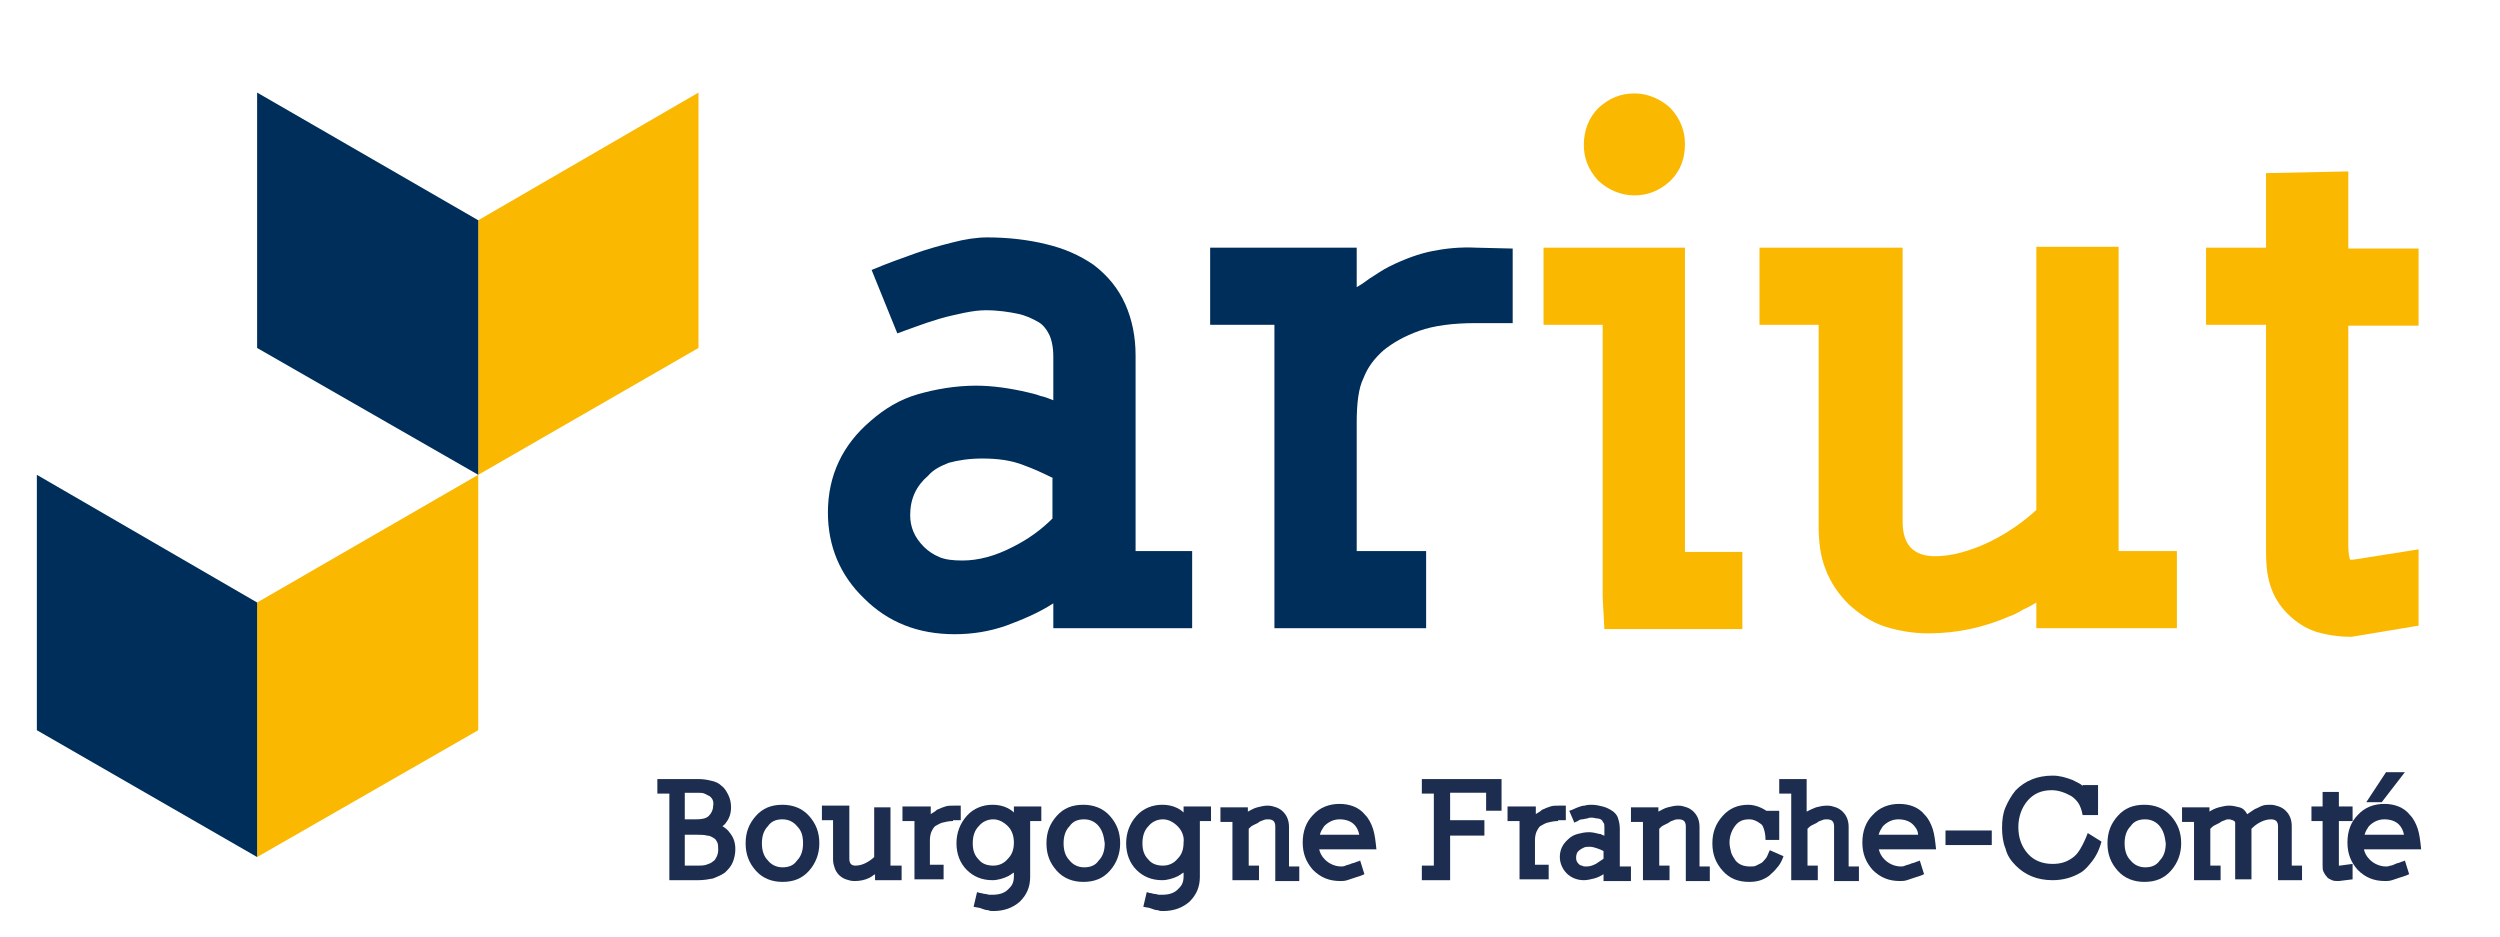 <?xml version="1.0" encoding="utf-8"?>
<!-- Generator: Adobe Illustrator 25.0.0, SVG Export Plug-In . SVG Version: 6.00 Build 0)  -->
<svg version="1.1" id="Calque_1" xmlns="http://www.w3.org/2000/svg" xmlns:xlink="http://www.w3.org/1999/xlink" x="0px" y="0px"
	 viewBox="0 0 291.7 109.3" style="enable-background:new 0 0 291.7 109.3;" xml:space="preserve">
<style type="text/css">
	.st0{fill:#FBB800;}
	.st1{fill:#002E5A;}
	.st2{fill:#1D2D50;}
</style>
<g>
	<polygon class="st0" points="55.8,25.7 55.8,55.4 81.5,40.6 81.5,10.8 	"/>
	<polygon class="st0" points="30,70.3 30,100 55.8,85.2 55.8,55.4 	"/>
	<polygon class="st1" points="4.3,55.4 4.3,85.2 30,100 30,70.3 	"/>
	<polygon class="st1" points="30,10.8 30,40.6 55.8,55.4 55.8,25.7 	"/>
</g>
<g>
	<path class="st1" d="M122.9,73.4v-3c-1.7,1.1-3.6,1.9-5.5,2.6c-2,0.7-4,1-6,1c-4.3,0-7.8-1.4-10.6-4.2c-2.8-2.7-4.2-6.1-4.2-10
		c0-4.3,1.7-7.9,5-10.7c1.6-1.4,3.4-2.5,5.5-3.1c2.1-0.6,4.4-1,6.8-1c1.9,0,4,0.3,6.1,0.8c0.4,0.1,0.9,0.2,1.4,0.4
		c0.5,0.1,1,0.3,1.5,0.5v-5.1c0-1.1-0.2-2-0.5-2.6c-0.3-0.6-0.7-1.1-1.2-1.4c-0.7-0.4-1.5-0.8-2.5-1c-1-0.2-2.2-0.4-3.7-0.4
		c-0.7,0-1.5,0.1-2.5,0.3c-0.9,0.2-1.9,0.4-2.9,0.7c-1,0.3-1.9,0.6-2.7,0.9c-0.9,0.3-1.6,0.6-2.2,0.8l-3-7.4c1.9-0.8,3.6-1.4,5-1.9
		c1.4-0.5,2.8-0.9,4.4-1.3c1.5-0.4,2.9-0.6,4.1-0.6c2.5,0,4.9,0.3,6.9,0.8c2.1,0.5,3.9,1.3,5.5,2.4c1.7,1.3,2.9,2.8,3.7,4.6
		c0.8,1.8,1.2,3.8,1.2,6v22.8h6.6v9H122.9z M122.9,55.8c-1.2-0.6-2.3-1.1-3.4-1.5c-1.5-0.6-3.1-0.8-4.9-0.8c-1.5,0-2.8,0.2-3.9,0.5
		c-1,0.4-1.8,0.8-2.4,1.5c-1.4,1.2-2.1,2.7-2.1,4.6c0,1.4,0.5,2.6,1.6,3.7c0.5,0.5,1.1,0.9,1.8,1.2c0.7,0.3,1.6,0.4,2.7,0.4
		c1.8,0,3.8-0.5,5.9-1.6c1.8-0.9,3.3-2,4.6-3.3V55.8z"/>
	<path class="st1" d="M172.2,37.7c-2.7,0-4.9,0.3-6.6,0.9c-1.7,0.6-3.1,1.4-4.2,2.3c-1,0.9-1.8,1.9-2.3,3.2c-0.6,1.2-0.8,3-0.8,5.3
		v14.9h8.1v9h-17.7V67V37.9h-7.5v-9h17.1v4.6c0.2-0.1,0.7-0.4,1.5-1c0.8-0.5,1.5-1,2.3-1.4c1.8-0.9,3.5-1.5,5-1.8
		c1.5-0.3,3.2-0.5,5.2-0.4l4.2,0.1v8.7H172.2z"/>
	<path class="st0" d="M187.2,73.4l-0.2-3.7V37.9h-6.9v-9h16.5v35.5h6.7v9H187.2z M194.9,21.1c-1.3,1.2-2.7,1.7-4.2,1.7
		c-1.5,0-3-0.6-4.2-1.7c-1.2-1.3-1.7-2.7-1.7-4.2c0-1.7,0.6-3.2,1.7-4.3c1.3-1.2,2.7-1.7,4.2-1.7c1.5,0,3,0.6,4.2,1.7
		c1.2,1.3,1.7,2.7,1.7,4.2C196.6,18.5,196.1,19.9,194.9,21.1z"/>
	<path class="st0" d="M237.6,73.4v-3.1c-0.5,0.3-1,0.6-1.5,0.8c-0.5,0.3-1,0.6-1.6,0.8c-3,1.3-6.1,2-9.5,2c-1.8,0-3.5-0.3-5.1-0.8
		c-1.5-0.5-2.9-1.4-4.2-2.6c-1.2-1.2-2.1-2.5-2.7-4.1c-0.6-1.5-0.8-3.2-0.8-5V37.9h-6.9v-9H222v32c0,2.7,1.3,4,3.8,4
		c1.9,0,4.1-0.6,6.4-1.7c2.2-1.1,4-2.4,5.4-3.7V35.2v-6.4h9.6v35.5h6.8v9H237.6z"/>
	<path class="st0" d="M274.4,74.3c-1.5,0-2.9-0.2-4.2-0.6c-1.2-0.4-2.3-1.1-3.3-2.1c-0.9-0.9-1.6-2-2-3.3c-0.4-1.2-0.5-2.6-0.5-4
		V37.9h-7v-9h7v-8.7l9.6-0.2v9h8.2v9h-8.2v25.6c0,0.9,0.1,1.4,0.2,1.7h0.4l7.6-1.2V73L274.4,74.3z"/>
</g>
<g>
	<path class="st2" d="M85.5,100.6c-0.2,0.5-0.5,0.8-0.9,1.2c-0.4,0.3-0.9,0.5-1.4,0.7c-0.5,0.1-1.1,0.2-1.7,0.2l-3.4,0v-1.2v-8.9
		h-1.4v-1.7h4.8c0.6,0,1.1,0.1,1.5,0.2c0.5,0.1,0.9,0.3,1.2,0.6c0.4,0.3,0.6,0.7,0.8,1.1c0.2,0.4,0.3,0.9,0.3,1.4
		c0,0.7-0.2,1.3-0.6,1.8c-0.1,0.2-0.3,0.3-0.4,0.4c0.3,0.2,0.6,0.4,0.8,0.7c0.5,0.6,0.7,1.2,0.7,2C85.8,99.6,85.7,100.1,85.5,100.6z
		 M82.8,92.9c-0.2-0.1-0.4-0.2-0.6-0.3c-0.2-0.1-0.5-0.1-0.8-0.1h-1.5v3.1h1.3c0.7,0,1.2-0.1,1.5-0.4c0.3-0.3,0.5-0.7,0.5-1.1
		C83.3,93.6,83.2,93.2,82.8,92.9z M83.7,98.3c-0.1-0.2-0.2-0.4-0.4-0.5c-0.2-0.1-0.4-0.3-0.8-0.3c-0.3-0.1-0.7-0.1-1.1-0.1h-1.5v3.6
		h1.4c0.4,0,0.8,0,1.1-0.1s0.6-0.2,0.8-0.4c0.2-0.1,0.3-0.3,0.4-0.5c0.1-0.2,0.2-0.5,0.2-0.8S83.8,98.5,83.7,98.3z"/>
	<path class="st2" d="M94.4,101.6c-0.8,0.9-1.8,1.3-3.1,1.3c-1.2,0-2.3-0.4-3.1-1.3c-0.8-0.9-1.2-1.9-1.2-3.2c0-1.3,0.4-2.3,1.2-3.2
		c0.8-0.9,1.8-1.3,3.1-1.3c1.2,0,2.3,0.4,3.1,1.3c0.8,0.9,1.2,1.9,1.2,3.2C95.6,99.6,95.2,100.7,94.4,101.6z M93,96.4
		c-0.4-0.5-1-0.8-1.7-0.8s-1.3,0.2-1.7,0.8c-0.5,0.5-0.7,1.2-0.7,2c0,0.8,0.2,1.5,0.7,2c0.4,0.5,1,0.8,1.7,0.8s1.3-0.2,1.7-0.8
		c0.5-0.5,0.7-1.2,0.7-2C93.7,97.5,93.5,96.9,93,96.4z"/>
	<path class="st2" d="M102.1,102.6v-0.6c-0.1,0.1-0.2,0.1-0.3,0.2c-0.1,0.1-0.2,0.1-0.3,0.2c-0.6,0.3-1.2,0.4-1.8,0.4
		c-0.4,0-0.7-0.1-1-0.2c-0.3-0.1-0.6-0.3-0.8-0.5c-0.2-0.2-0.4-0.5-0.5-0.8c-0.1-0.3-0.2-0.6-0.2-1v-4.6h-1.3v-1.7h3.2v6.2
		c0,0.5,0.2,0.8,0.7,0.8c0.4,0,0.8-0.1,1.2-0.3c0.4-0.2,0.8-0.5,1-0.7v-4.6v-1.2h1.9v6.8h1.3v1.7H102.1z"/>
	<path class="st2" d="M111.2,95.8c-0.5,0-0.9,0.1-1.3,0.2c-0.3,0.1-0.6,0.3-0.8,0.4c-0.2,0.2-0.3,0.4-0.4,0.6
		c-0.1,0.2-0.2,0.6-0.2,1v2.9h1.6v1.7h-3.4v-1.2v-5.6h-1.4v-1.7h3.3V95c0,0,0.1-0.1,0.3-0.2s0.3-0.2,0.4-0.3c0.4-0.2,0.7-0.3,1-0.4
		c0.3-0.1,0.6-0.1,1-0.1l0.8,0v1.7H111.2z"/>
	<path class="st2" d="M120.2,95.8v6.5c0,1.2-0.4,2.1-1.2,2.9c-0.8,0.7-1.8,1.1-3.1,1.1c-0.2,0-0.4,0-0.6-0.1c-0.3,0-0.5-0.1-0.8-0.2
		c-0.2-0.1-0.5-0.1-0.9-0.2l0.4-1.7c0.1,0,0.3,0.1,0.4,0.1c0.2,0,0.3,0.1,0.5,0.1c0.2,0,0.4,0.1,0.5,0.1c0.2,0,0.3,0,0.4,0
		c0.8,0,1.4-0.2,1.8-0.6c0.2-0.2,0.4-0.4,0.5-0.6c0.1-0.2,0.2-0.5,0.2-0.9v-0.5c-0.1,0.1-0.2,0.1-0.3,0.2c-0.1,0.1-0.2,0.1-0.3,0.2
		c-0.6,0.3-1.3,0.5-1.9,0.5c-1.2,0-2.2-0.4-3-1.2c-0.8-0.8-1.2-1.9-1.2-3.1c0-1.2,0.4-2.3,1.2-3.2c0.8-0.9,1.9-1.3,3-1.3
		c0.6,0,1.2,0.1,1.8,0.4c0.2,0.1,0.5,0.3,0.7,0.5v-0.7h3.2v1.7H120.2z M117.6,96.4c-0.5-0.5-1.1-0.8-1.7-0.8c-0.7,0-1.3,0.3-1.7,0.8
		c-0.5,0.5-0.7,1.2-0.7,2c0,0.8,0.2,1.4,0.7,1.9c0.4,0.5,1,0.7,1.7,0.7c0.7,0,1.3-0.3,1.7-0.8c0.5-0.5,0.7-1.1,0.7-1.9
		C118.3,97.6,118.1,96.9,117.6,96.4z"/>
	<path class="st2" d="M129.5,101.6c-0.8,0.9-1.8,1.3-3.1,1.3c-1.2,0-2.3-0.4-3.1-1.3c-0.8-0.9-1.2-1.9-1.2-3.2
		c0-1.3,0.4-2.3,1.2-3.2c0.8-0.9,1.8-1.3,3.1-1.3c1.2,0,2.3,0.4,3.1,1.3c0.8,0.9,1.2,1.9,1.2,3.2
		C130.7,99.6,130.3,100.7,129.5,101.6z M128.2,96.4c-0.4-0.5-1-0.8-1.7-0.8s-1.3,0.2-1.7,0.8c-0.5,0.5-0.7,1.2-0.7,2
		c0,0.8,0.2,1.5,0.7,2c0.4,0.5,1,0.8,1.7,0.8s1.3-0.2,1.7-0.8c0.5-0.5,0.7-1.2,0.7-2C128.8,97.5,128.6,96.9,128.2,96.4z"/>
	<path class="st2" d="M140,95.8v6.5c0,1.2-0.4,2.1-1.2,2.9c-0.8,0.7-1.8,1.1-3.1,1.1c-0.2,0-0.4,0-0.6-0.1c-0.3,0-0.5-0.1-0.8-0.2
		c-0.2-0.1-0.5-0.1-0.9-0.2l0.4-1.7c0.1,0,0.3,0.1,0.4,0.1c0.2,0,0.3,0.1,0.5,0.1c0.2,0,0.4,0.1,0.5,0.1c0.2,0,0.3,0,0.4,0
		c0.8,0,1.4-0.2,1.8-0.6c0.2-0.2,0.4-0.4,0.5-0.6c0.1-0.2,0.2-0.5,0.2-0.9v-0.5c-0.1,0.1-0.2,0.1-0.3,0.2c-0.1,0.1-0.2,0.1-0.3,0.2
		c-0.6,0.3-1.3,0.5-1.9,0.5c-1.2,0-2.2-0.4-3-1.2c-0.8-0.8-1.2-1.9-1.2-3.1c0-1.2,0.4-2.3,1.2-3.2c0.8-0.9,1.9-1.3,3-1.3
		c0.6,0,1.2,0.1,1.8,0.4c0.2,0.1,0.5,0.3,0.7,0.5v-0.7h3.2v1.7H140z M137.4,96.4c-0.5-0.5-1.1-0.8-1.7-0.8c-0.7,0-1.3,0.3-1.7,0.8
		c-0.5,0.5-0.7,1.2-0.7,2c0,0.8,0.2,1.4,0.7,1.9c0.4,0.5,1,0.7,1.7,0.7c0.7,0,1.3-0.3,1.7-0.8c0.5-0.5,0.7-1.1,0.7-1.9
		C138.2,97.6,137.9,96.9,137.4,96.4z"/>
	<path class="st2" d="M148.8,102.6v-1.2v-5c0-0.3-0.1-0.5-0.2-0.6c-0.1-0.1-0.3-0.2-0.6-0.2c-0.2,0-0.4,0-0.6,0.1
		c-0.2,0.1-0.4,0.1-0.6,0.3c-0.2,0.1-0.4,0.2-0.6,0.3c-0.2,0.1-0.3,0.2-0.5,0.4v4.3h1.2v1.7h-3.1v-1.2v-5.6h-1.4v-1.7h3.2v0.5
		c0.4-0.2,0.7-0.4,1.1-0.5s0.8-0.2,1.2-0.2c0.4,0,0.7,0.1,1,0.2c0.3,0.1,0.6,0.3,0.8,0.5c0.5,0.5,0.7,1.1,0.7,1.8v4.6h1.2v1.7H148.8
		z"/>
	<path class="st2" d="M153.9,99c0.1,0.5,0.3,0.9,0.7,1.3c0.5,0.5,1.2,0.8,1.9,0.8c0.1,0,0.3,0,0.5-0.1s0.4-0.1,0.6-0.2
		s0.4-0.1,0.6-0.2c0.2-0.1,0.4-0.1,0.5-0.2l0.5,1.6c-0.4,0.2-0.8,0.3-1.1,0.4c-0.3,0.1-0.6,0.2-0.9,0.3c-0.3,0.1-0.6,0.1-0.8,0.1
		c-1.3,0-2.3-0.4-3.2-1.3c-0.8-0.9-1.2-1.9-1.2-3.2c0-1.3,0.4-2.4,1.2-3.2c0.8-0.9,1.9-1.3,3.1-1.3c1.2,0,2.3,0.4,3,1.3
		c0.4,0.4,0.7,1,0.9,1.6s0.3,1.4,0.4,2.4H153.9z M158,96.2c-0.4-0.4-1-0.6-1.7-0.6c-0.7,0-1.3,0.3-1.8,0.8c-0.2,0.3-0.4,0.6-0.5,1
		h4.6C158.5,96.9,158.3,96.5,158,96.2z"/>
	<path class="st2" d="M173.4,94.4v-1.9h-4.2v3.2h4v1.8l-4,0v4v1.2h-3.3v-1.7h1.4v-8.4h-1.4v-1.7h9.3v3.7H173.4z"/>
	<path class="st2" d="M181.8,95.8c-0.5,0-0.9,0.1-1.3,0.2c-0.3,0.1-0.6,0.3-0.8,0.4c-0.2,0.2-0.3,0.4-0.4,0.6
		c-0.1,0.2-0.2,0.6-0.2,1v2.9h1.6v1.7h-3.4v-1.2v-5.6h-1.4v-1.7h3.3V95c0,0,0.1-0.1,0.3-0.2s0.3-0.2,0.4-0.3c0.4-0.2,0.7-0.3,1-0.4
		c0.3-0.1,0.6-0.1,1-0.1l0.8,0v1.7H181.8z"/>
	<path class="st2" d="M187.1,102.6v-0.6c-0.3,0.2-0.7,0.4-1.1,0.5c-0.4,0.1-0.8,0.2-1.2,0.2c-0.8,0-1.5-0.3-2-0.8
		c-0.5-0.5-0.8-1.2-0.8-1.9c0-0.8,0.3-1.5,1-2.1c0.3-0.3,0.7-0.5,1.1-0.6c0.4-0.1,0.8-0.2,1.3-0.2c0.4,0,0.8,0.1,1.2,0.2
		c0.1,0,0.2,0,0.3,0.1c0.1,0,0.2,0.1,0.3,0.1v-1c0-0.2,0-0.4-0.1-0.5c-0.1-0.1-0.1-0.2-0.2-0.3c-0.1-0.1-0.3-0.2-0.5-0.2
		c-0.2,0-0.4-0.1-0.7-0.1c-0.1,0-0.3,0-0.5,0.1c-0.2,0-0.4,0.1-0.6,0.1s-0.4,0.1-0.5,0.2c-0.2,0.1-0.3,0.1-0.4,0.2l-0.6-1.4
		c0.4-0.1,0.7-0.3,1-0.4s0.5-0.2,0.8-0.2c0.3-0.1,0.6-0.1,0.8-0.1c0.5,0,0.9,0.1,1.3,0.2s0.8,0.3,1.1,0.5c0.3,0.2,0.6,0.5,0.7,0.9
		c0.1,0.3,0.2,0.7,0.2,1.2v4.4h1.3v1.7H187.1z M187.1,99.3c-0.2-0.1-0.4-0.2-0.7-0.3c-0.3-0.1-0.6-0.2-0.9-0.2c-0.3,0-0.5,0-0.7,0.1
		s-0.4,0.2-0.5,0.3c-0.3,0.2-0.4,0.5-0.4,0.9c0,0.3,0.1,0.5,0.3,0.7c0.1,0.1,0.2,0.2,0.4,0.2c0.1,0.1,0.3,0.1,0.5,0.1
		c0.4,0,0.7-0.1,1.1-0.3c0.3-0.2,0.6-0.4,0.9-0.6V99.3z"/>
	<path class="st2" d="M196.7,102.6v-1.2v-5c0-0.3-0.1-0.5-0.2-0.6c-0.1-0.1-0.3-0.2-0.6-0.2c-0.2,0-0.4,0-0.6,0.1
		c-0.2,0.1-0.4,0.1-0.6,0.3c-0.2,0.1-0.4,0.2-0.6,0.3c-0.2,0.1-0.3,0.2-0.5,0.4v4.3h1.2v1.7h-3.1v-1.2v-5.6h-1.4v-1.7h3.2v0.5
		c0.4-0.2,0.7-0.4,1.1-0.5s0.8-0.2,1.2-0.2c0.4,0,0.7,0.1,1,0.2c0.3,0.1,0.6,0.3,0.8,0.5c0.5,0.5,0.7,1.1,0.7,1.8v4.6h1.2v1.7H196.7
		z"/>
	<path class="st2" d="M207.3,101.3c-0.3,0.4-0.6,0.6-0.9,0.9c-0.7,0.5-1.4,0.7-2.3,0.7c-1.3,0-2.3-0.4-3.1-1.3
		c-0.8-0.9-1.2-1.9-1.2-3.2c0-1.3,0.4-2.3,1.2-3.2c0.8-0.9,1.8-1.3,3-1.3c0.4,0,0.8,0.1,1.1,0.2s0.7,0.3,1,0.5h1.5V98H206
		c0-0.6-0.1-1-0.2-1.3c-0.1-0.3-0.2-0.5-0.4-0.6c-0.4-0.3-0.8-0.5-1.3-0.5c-0.7,0-1.2,0.2-1.6,0.7c-0.4,0.5-0.7,1.2-0.7,2
		c0,0.4,0.1,0.8,0.2,1.2c0.1,0.3,0.3,0.6,0.5,0.9c0.4,0.5,1,0.7,1.7,0.7c0.3,0,0.5,0,0.7-0.1s0.4-0.2,0.6-0.3
		c0.2-0.1,0.3-0.3,0.5-0.5c0.2-0.2,0.3-0.6,0.5-1l1.6,0.7C207.9,100.5,207.6,101,207.3,101.3z"/>
	<path class="st2" d="M214,102.6v-1.2v-5c0-0.3-0.1-0.5-0.2-0.6c-0.1-0.1-0.3-0.2-0.6-0.2c-0.2,0-0.4,0-0.6,0.1
		c-0.2,0.1-0.4,0.1-0.6,0.3c-0.2,0.1-0.4,0.2-0.6,0.3c-0.2,0.1-0.3,0.2-0.5,0.4v4.3h1.2v1.7h-3.1v-0.7h0v-9.4h-1.4v-1.7h3.2v3.8
		c0.4-0.2,0.8-0.4,1.1-0.5c0.4-0.1,0.8-0.2,1.3-0.2c0.4,0,0.7,0.1,1,0.2c0.3,0.1,0.6,0.3,0.8,0.5c0.5,0.5,0.7,1.1,0.7,1.8v4.6h1.2
		v1.7H214z"/>
	<path class="st2" d="M219.2,99c0.1,0.5,0.3,0.9,0.7,1.3c0.5,0.5,1.2,0.8,1.9,0.8c0.1,0,0.3,0,0.5-0.1s0.4-0.1,0.6-0.2
		s0.4-0.1,0.6-0.2c0.2-0.1,0.4-0.1,0.5-0.2l0.5,1.6c-0.4,0.2-0.8,0.3-1.1,0.4c-0.3,0.1-0.6,0.2-0.9,0.3c-0.3,0.1-0.6,0.1-0.8,0.1
		c-1.3,0-2.3-0.4-3.2-1.3c-0.8-0.9-1.2-1.9-1.2-3.2c0-1.3,0.4-2.4,1.2-3.2c0.8-0.9,1.9-1.3,3.1-1.3c1.2,0,2.3,0.4,3,1.3
		c0.4,0.4,0.7,1,0.9,1.6s0.3,1.4,0.4,2.4H219.2z M223.2,96.2c-0.4-0.4-1-0.6-1.7-0.6c-0.7,0-1.3,0.3-1.8,0.8c-0.2,0.3-0.4,0.6-0.5,1
		h4.6C223.8,96.9,223.5,96.5,223.2,96.2z"/>
	<path class="st2" d="M227,98.6v-1.7h5.4v1.7H227z"/>
	<path class="st2" d="M244.1,100.5c-0.4,0.5-0.8,1-1.3,1.3c-1,0.6-2.1,0.9-3.3,0.9c-1.8,0-3.2-0.6-4.3-1.7c-0.6-0.6-1-1.2-1.2-2
		c-0.3-0.7-0.4-1.6-0.4-2.4c0-0.9,0.1-1.7,0.4-2.4s0.7-1.4,1.2-2c1.1-1.1,2.5-1.7,4.3-1.7c0.8,0,1.5,0.2,2.3,0.5
		c0.2,0.1,0.4,0.2,0.6,0.3c0.2,0.1,0.4,0.2,0.6,0.4v-0.1h1.8v3.5H243c-0.1-0.6-0.3-1.1-0.5-1.4c-0.2-0.3-0.5-0.6-0.8-0.8
		c-0.7-0.4-1.5-0.7-2.3-0.7c-1.2,0-2.1,0.4-2.8,1.2c-0.7,0.8-1.1,1.9-1.1,3.1c0,1.3,0.4,2.3,1.1,3.1c0.7,0.8,1.7,1.2,2.9,1.2
		c0.9,0,1.6-0.2,2.3-0.7c0.3-0.2,0.6-0.5,0.9-1s0.6-1.1,0.9-1.9l1.6,1C244.9,99.3,244.5,100,244.1,100.5z"/>
	<path class="st2" d="M253.3,101.6c-0.8,0.9-1.8,1.3-3.1,1.3c-1.2,0-2.3-0.4-3.1-1.3c-0.8-0.9-1.2-1.9-1.2-3.2
		c0-1.3,0.4-2.3,1.2-3.2c0.8-0.9,1.8-1.3,3.1-1.3c1.2,0,2.3,0.4,3.1,1.3c0.8,0.9,1.2,1.9,1.2,3.2
		C254.5,99.6,254.1,100.7,253.3,101.6z M252,96.4c-0.4-0.5-1-0.8-1.7-0.8s-1.3,0.2-1.7,0.8c-0.5,0.5-0.7,1.2-0.7,2
		c0,0.8,0.2,1.5,0.7,2c0.4,0.5,1,0.8,1.7,0.8s1.3-0.2,1.7-0.8c0.5-0.5,0.7-1.2,0.7-2C252.6,97.5,252.4,96.9,252,96.4z"/>
	<path class="st2" d="M265.8,102.6v-1.2v-5c0-0.3-0.1-0.5-0.2-0.6s-0.3-0.2-0.6-0.2c-0.4,0-0.8,0.1-1.2,0.3
		c-0.4,0.2-0.7,0.4-1.1,0.8v5.9h-1.9v-6.2c0-0.2,0-0.3,0-0.4c0-0.1-0.1-0.2-0.1-0.2c-0.1,0-0.1-0.1-0.2-0.1c-0.1,0-0.2-0.1-0.4-0.1
		c-0.2,0-0.3,0-0.5,0.1c-0.2,0.1-0.4,0.1-0.6,0.3c-0.2,0.1-0.4,0.2-0.6,0.3c-0.2,0.1-0.3,0.2-0.5,0.4v4.3h1.2v1.7h-3.1v-1.2v-5.6
		h-1.4v-1.7h3.2v0.5c0.3-0.2,0.7-0.4,1.1-0.5s0.8-0.2,1.2-0.2c0.4,0,0.8,0.1,1.2,0.2s0.7,0.4,0.9,0.8c0.3-0.2,0.6-0.4,0.9-0.6
		c0.3-0.1,0.6-0.3,0.9-0.4c0.3-0.1,0.6-0.1,0.9-0.1c0.4,0,0.7,0.1,1,0.2s0.6,0.3,0.8,0.5c0.5,0.5,0.7,1.1,0.7,1.8v4.6h1.2v1.7H265.8
		z"/>
	<path class="st2" d="M272.9,102.8c-0.3,0-0.6,0-0.8-0.1c-0.2-0.1-0.5-0.2-0.6-0.4c-0.2-0.2-0.3-0.4-0.4-0.6
		c-0.1-0.2-0.1-0.5-0.1-0.8v-5.1h-1.3v-1.7h1.3v-1.7l1.9,0v1.7h1.6v1.7h-1.6v4.9c0,0.2,0,0.3,0,0.3h0.1l1.5-0.2v1.8L272.9,102.8z"/>
	<path class="st2" d="M275.8,99c0.1,0.5,0.3,0.9,0.7,1.3c0.5,0.5,1.2,0.8,1.9,0.8c0.1,0,0.3,0,0.5-0.1c0.2,0,0.4-0.1,0.6-0.2
		s0.4-0.1,0.6-0.2c0.2-0.1,0.4-0.1,0.5-0.2l0.5,1.6c-0.4,0.2-0.8,0.3-1.1,0.4c-0.3,0.1-0.6,0.2-0.9,0.3c-0.3,0.1-0.6,0.1-0.8,0.1
		c-1.3,0-2.3-0.4-3.2-1.3c-0.8-0.9-1.2-1.9-1.2-3.2c0-1.3,0.4-2.4,1.2-3.2c0.8-0.9,1.9-1.3,3.1-1.3c1.2,0,2.3,0.4,3,1.3
		c0.4,0.4,0.7,1,0.9,1.6s0.3,1.4,0.4,2.4H275.8z M279.9,96.2c-0.4-0.4-1-0.6-1.7-0.6c-0.7,0-1.3,0.3-1.8,0.8c-0.2,0.3-0.4,0.6-0.5,1
		h4.6C280.4,96.9,280.2,96.5,279.9,96.2z M277.9,93.6h-1.8l2.3-3.5h2.2L277.9,93.6z"/>
</g>
</svg>
